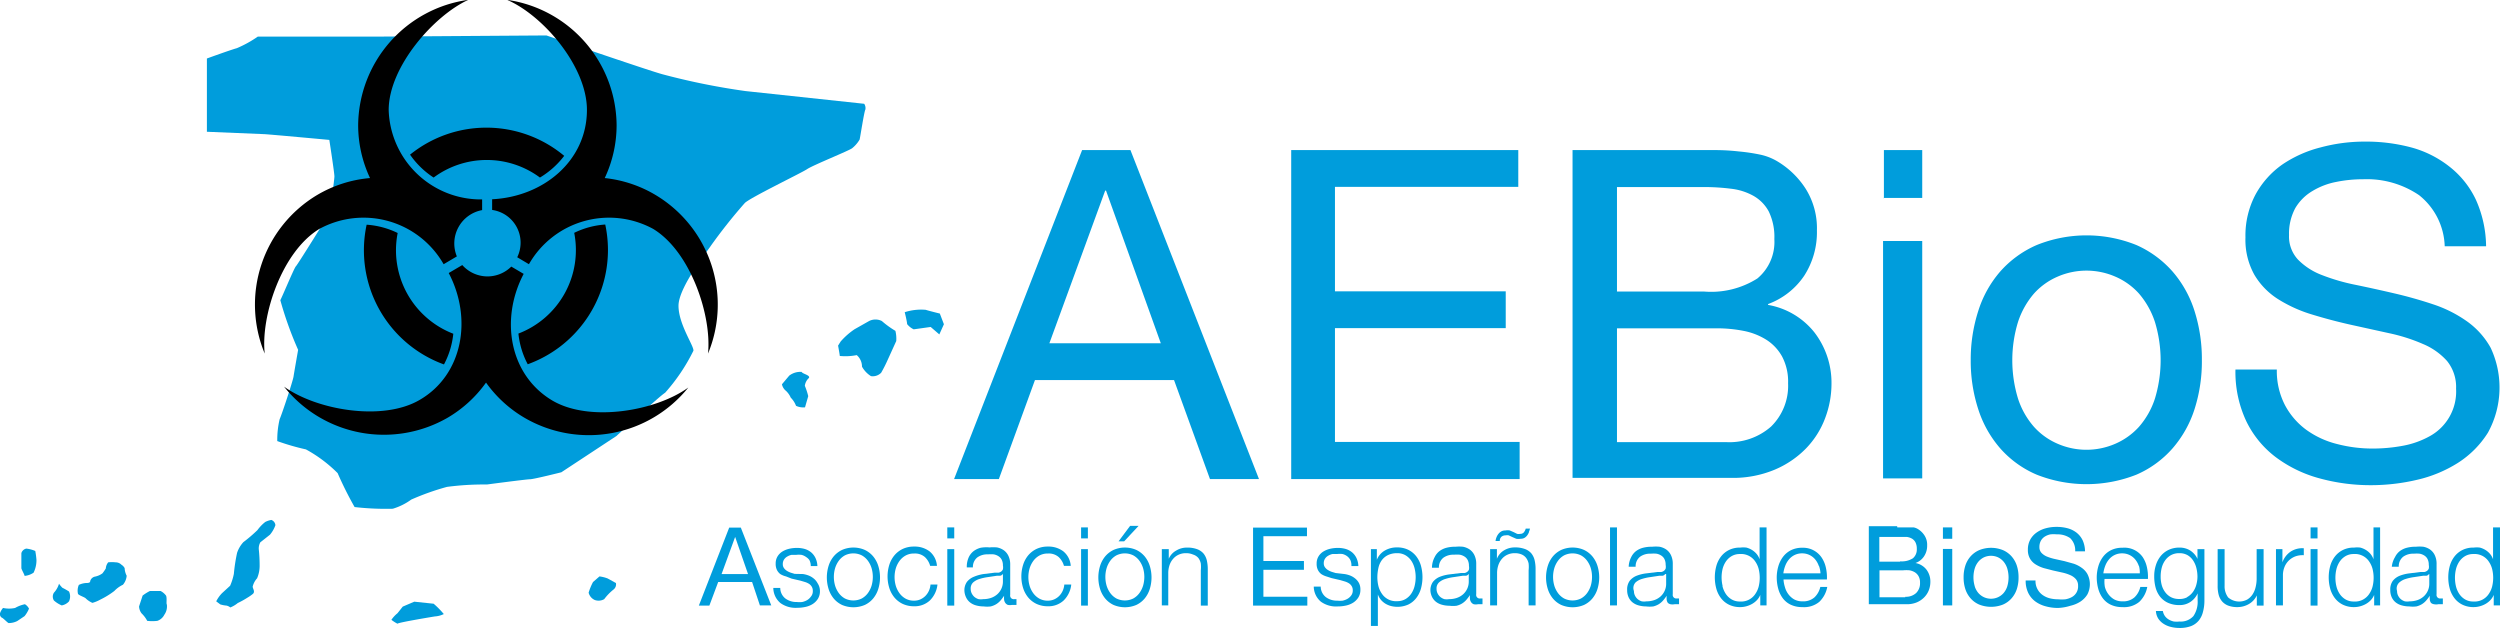 <?xml version="1.0" encoding="UTF-8"?> <svg xmlns="http://www.w3.org/2000/svg" id="Capa_1" data-name="Capa 1" viewBox="0 0 147.42 37.03"><defs><style>.cls-1{fill:#009ddc;}</style></defs><title>logoAEBioS</title><path class="cls-1" d="M40.07,60.4s-3.68-.34-3.85-0.34l-3.37-.14,0-4.32s1.4-.51,1.77-0.61a6.81,6.81,0,0,0,1.23-.68l6.91,0,10.11-.07s5.82,2,6.81,2.28a40.81,40.81,0,0,0,4.93,1l7,0.75a0.46,0.46,0,0,1,.07.34c-0.07.1-.31,1.67-0.34,1.77a1.87,1.87,0,0,1-.44.51c-0.17.14-2.31,1-2.65,1.23s-3.34,1.67-3.68,2a30.91,30.91,0,0,0-2,2.52c-0.17.27-1.91,2.45-1.91,3.54s0.92,2.38.88,2.65a11,11,0,0,1-1.67,2.48C59.5,75.54,57,77.86,57,77.86L53.75,80s-1.63.41-1.84,0.41-2.55.31-2.55,0.31a16.64,16.64,0,0,0-2.35.14,14.9,14.9,0,0,0-2.11.75,3.62,3.62,0,0,1-1.09.54,16.29,16.29,0,0,1-2.25-.1,21.34,21.34,0,0,1-1-2,8.13,8.13,0,0,0-1.87-1.4A13.76,13.76,0,0,1,37,78.16a5.29,5.29,0,0,1,.14-1.29c0.14-.31.78-2.25,0.82-2.52s0.27-1.57.27-1.57a21,21,0,0,1-1.05-2.93c0.1-.17.82-1.91,0.92-2s2-3.16,2-3.16,0.27-1.94.27-2.14S40.07,60.4,40.07,60.4Z" transform="translate(-20.65 -52.15)"></path><path d="M49.08,64.54V63.91a5.44,5.44,0,0,1-5.51-5.27c0-2.56,2.68-5.58,4.7-6.5a7.53,7.53,0,0,0-6.5,7.4,7.33,7.33,0,0,0,.7,3.11,7.33,7.33,0,0,0-3.12,1A7.53,7.53,0,0,0,36.26,73c-0.24-2.21,1-6,3.22-7.35a5.44,5.44,0,0,1,7.33,2.08l0.78-.46A2,2,0,0,1,49.08,64.54Z" transform="translate(-20.65 -52.15)"></path><path d="M49.38,68.45a2,2,0,0,1-1.47-.67l-0.8.47c1.41,2.68.84,6-1.71,7.48-2.2,1.29-6.1.59-8-.78a7.53,7.53,0,0,0,9.65,1.83,7.33,7.33,0,0,0,2.26-2.07,7.33,7.33,0,0,0,2.26,2.07A7.53,7.53,0,0,0,61.24,75c-1.88,1.37-5.78,2.07-8,.78-2.55-1.5-3.12-4.8-1.71-7.48l-0.73-.43A2,2,0,0,1,49.38,68.45Z" transform="translate(-20.65 -52.15)"></path><path d="M59.31,63.65a7.33,7.33,0,0,0-3-1,7.33,7.33,0,0,0,.7-3.12,7.53,7.53,0,0,0-6.46-7.39c2.13,0.92,4.71,3.93,4.71,6.49,0,3-2.56,5.12-5.59,5.27v0.63a1.95,1.95,0,0,1,1.48,2.79l0.69,0.41a5.44,5.44,0,0,1,7.33-2.08C61.39,67,62.63,70.79,62.4,73A7.53,7.53,0,0,0,59.31,63.65Z" transform="translate(-20.65 -52.15)"></path><path d="M56.5,66.89a7.19,7.19,0,0,0-.16-1.5,4.91,4.91,0,0,0-1.83.49,5.27,5.27,0,0,1-3.29,5.94,4.91,4.91,0,0,0,.55,1.81A7.17,7.17,0,0,0,56.5,66.89Z" transform="translate(-20.65 -52.15)"></path><path d="M44,66.89a5.3,5.3,0,0,1,.1-1,4.91,4.91,0,0,0-1.83-.49,7.16,7.16,0,0,0,4.56,8.24,4.91,4.91,0,0,0,.55-1.81A5.28,5.28,0,0,1,44,66.89Z" transform="translate(-20.65 -52.15)"></path><path d="M46.22,62.62a5.26,5.26,0,0,1,6.27,0,5.09,5.09,0,0,0,1.43-1.28,7.16,7.16,0,0,0-9.09-.07A5,5,0,0,0,46.22,62.62Z" transform="translate(-20.65 -52.15)"></path><path class="cls-1" d="M22.1,86.11c0-.07-0.19-0.39-0.19-0.46s0-.88,0-0.88a0.38,0.38,0,0,1,.29-0.27,1.81,1.81,0,0,1,.53.14,4.59,4.59,0,0,1,.07.53,1.66,1.66,0,0,1-.17.75A1.14,1.14,0,0,1,22.1,86.11Z" transform="translate(-20.65 -52.15)"></path><path class="cls-1" d="M20.83,88a1.69,1.69,0,0,0,.71,0,1.94,1.94,0,0,1,.58-0.22,0.66,0.66,0,0,1,.24.26,1.78,1.78,0,0,1-.26.44l-0.43.29a1.09,1.09,0,0,1-.51.12c-0.05,0-.34-0.31-0.39-0.31a0.25,0.25,0,0,1-.12-0.27A0.93,0.93,0,0,1,20.83,88Z" transform="translate(-20.65 -52.15)"></path><path class="cls-1" d="M24.13,86.57a1.51,1.51,0,0,0,.2.24,4,4,0,0,1,.39.22,0.69,0.69,0,0,1,0,.58,0.76,0.76,0,0,1-.43.24,1.65,1.65,0,0,1-.46-0.29,0.43,0.43,0,0,1,0-.46A1.31,1.31,0,0,0,24.13,86.57Z" transform="translate(-20.65 -52.15)"></path><path class="cls-1" d="M25.3,86.64a0.83,0.83,0,0,0-.05.53c0.05,0.09.41,0.2,0.46,0.27a1.3,1.3,0,0,0,.39.26,2.23,2.23,0,0,0,.48-0.2A4.82,4.82,0,0,0,27.39,87a1.73,1.73,0,0,1,.51-0.37,0.93,0.93,0,0,0,.22-0.53A1.07,1.07,0,0,1,28,85.65a0.54,0.54,0,0,0-.19-0.2,0.48,0.48,0,0,0-.34-0.14,1.93,1.93,0,0,0-.44,0,0.63,0.63,0,0,0-.14.36,2.66,2.66,0,0,1-.2.29,1.11,1.11,0,0,1-.43.19,0.37,0.37,0,0,0-.29.26c0,0.1-.09.12-0.26,0.12A1.16,1.16,0,0,0,25.3,86.64Z" transform="translate(-20.65 -52.15)"></path><path class="cls-1" d="M29.06,87.27A2.69,2.69,0,0,1,29.49,87l0.63,0a0.94,0.94,0,0,1,.32.27c0.07,0.14,0,.48.05,0.53a0.85,0.85,0,0,1-.15.6,0.72,0.72,0,0,1-.41.36,2.43,2.43,0,0,1-.6,0A1.72,1.72,0,0,0,29,88.32a0.72,0.72,0,0,1-.15-0.41Z" transform="translate(-20.65 -52.15)"></path><path class="cls-1" d="M33.4,87.61a1.92,1.92,0,0,1,.34-0.48l0.48-.44a3.39,3.39,0,0,0,.22-0.7,10.43,10.43,0,0,1,.19-1.24A1.77,1.77,0,0,1,35,84.12a8.58,8.58,0,0,0,.83-0.71,2.45,2.45,0,0,1,.46-0.48,1.26,1.26,0,0,1,.36-0.12,0.36,0.36,0,0,1,.24.31,1.8,1.8,0,0,1-.32.56L36,84.13a0.75,0.75,0,0,0-.09.41,8.94,8.94,0,0,1,.05,1,1.86,1.86,0,0,1-.15.71,1.14,1.14,0,0,0-.26.49c0,0.12.17,0.31,0,.44a2.61,2.61,0,0,1-.32.22,5.07,5.07,0,0,1-.56.31,1.62,1.62,0,0,1-.44.26A0.51,0.51,0,0,0,34,87.86a1.67,1.67,0,0,1-.36-0.07Z" transform="translate(-20.65 -52.15)"></path><path class="cls-1" d="M44.09,88.93c0-.07,2.2-0.43,2.2-0.43a1.4,1.4,0,0,0,.53-0.14,5.07,5.07,0,0,0-.6-0.61l-1.14-.12-0.68.29-0.31.39a1.81,1.81,0,0,0-.36.39A2.29,2.29,0,0,0,44.09,88.93Z" transform="translate(-20.65 -52.15)"></path><path class="cls-1" d="M56,86.14a2.06,2.06,0,0,1,.48.12l0.49,0.27a0.39,0.39,0,0,1-.15.39,3.06,3.06,0,0,0-.54.56,0.66,0.66,0,0,1-.56.05,0.65,0.65,0,0,1-.36-0.43,3.4,3.4,0,0,1,.26-0.63Z" transform="translate(-20.65 -52.15)"></path><path class="cls-1" d="M67.19,74.3a1.08,1.08,0,0,1,.73-0.22c0.05,0.12.53,0.19,0.43,0.36a0.74,0.74,0,0,0-.24.46,4.23,4.23,0,0,1,.2.61l-0.19.66a1,1,0,0,1-.53-0.09,1.35,1.35,0,0,0-.31-0.48A1.23,1.23,0,0,0,67,75.2a0.66,0.66,0,0,1-.24-0.39Z" transform="translate(-20.65 -52.15)"></path><path class="cls-1" d="M70.22,72.29a4.16,4.16,0,0,1,.83-0.73l0.85-.48a0.83,0.83,0,0,1,.75,0,5.46,5.46,0,0,0,.8.58,1.92,1.92,0,0,1,.05.6L73,73.36a8.21,8.21,0,0,1-.39.77,0.69,0.69,0,0,1-.6.2,1.53,1.53,0,0,1-.53-0.56,0.89,0.89,0,0,0-.31-0.68,3.41,3.41,0,0,1-1,.05c0-.07-0.1-0.61-0.1-0.61Z" transform="translate(-20.65 -52.15)"></path><path class="cls-1" d="M74,70.56a3.13,3.13,0,0,1,1.24-.14c0.14,0.05.83,0.22,0.83,0.22l0.24,0.63-0.27.6-0.51-.44-1,.14a1.06,1.06,0,0,1-.39-0.31C74.14,71.12,74,70.56,74,70.56Z" transform="translate(-20.65 -52.15)"></path><path class="cls-1" d="M64.33,83.25l1.8,4.6H65.46L65,86.47H63l-0.52,1.39H61.86l1.79-4.6h0.68ZM64.76,86L64,83.81h0L63.2,86h1.56Z" transform="translate(-20.65 -52.15)"></path><path class="cls-1" d="M68.38,85.18A0.66,0.66,0,0,0,68.19,85a0.79,0.79,0,0,0-.27-0.13,1.26,1.26,0,0,0-.33,0l-0.27,0a0.84,0.84,0,0,0-.25.1,0.55,0.55,0,0,0-.19.18,0.49,0.49,0,0,0-.07.27,0.38,0.38,0,0,0,.07.23,0.61,0.61,0,0,0,.17.16,1.07,1.07,0,0,0,.23.11l0.23,0.07L68,86a1.54,1.54,0,0,1,.34.09,1.11,1.11,0,0,1,.3.18,0.87,0.87,0,0,1,.22.27A0.82,0.82,0,0,1,69,87a0.84,0.84,0,0,1-.12.46,1,1,0,0,1-.31.31,1.32,1.32,0,0,1-.43.17,2.21,2.21,0,0,1-.47.05,1.53,1.53,0,0,1-1-.28,1.18,1.18,0,0,1-.42-0.89h0.41a0.8,0.8,0,0,0,.3.62,1.09,1.09,0,0,0,.68.21,1.52,1.52,0,0,0,.31,0,1,1,0,0,0,.29-0.11,0.7,0.7,0,0,0,.22-0.2A0.48,0.48,0,0,0,68.58,87a0.47,0.47,0,0,0-.06-0.25,0.53,0.53,0,0,0-.16-0.17,1,1,0,0,0-.24-0.11l-0.27-.08-0.52-.12L67,86.14A1.17,1.17,0,0,1,66.66,86a0.7,0.7,0,0,1-.2-0.25,0.81,0.81,0,0,1-.07-0.36,0.8,0.8,0,0,1,.11-0.43,0.88,0.88,0,0,1,.29-0.29,1.35,1.35,0,0,1,.4-0.16,1.94,1.94,0,0,1,.44-0.05,1.63,1.63,0,0,1,.47.06,1.09,1.09,0,0,1,.38.2,1,1,0,0,1,.26.34,1.2,1.2,0,0,1,.11.47H68.46A0.76,0.76,0,0,0,68.38,85.18Z" transform="translate(-20.65 -52.15)"></path><path class="cls-1" d="M71.65,84.58a1.47,1.47,0,0,1,.49.38,1.65,1.65,0,0,1,.3.56,2.3,2.3,0,0,1,0,1.36,1.65,1.65,0,0,1-.3.56,1.44,1.44,0,0,1-.49.38,1.71,1.71,0,0,1-1.35,0,1.44,1.44,0,0,1-.49-0.38,1.65,1.65,0,0,1-.3-0.56,2.3,2.3,0,0,1,0-1.36,1.65,1.65,0,0,1,.3-0.56,1.47,1.47,0,0,1,.49-0.38A1.67,1.67,0,0,1,71.65,84.58Zm-1.18.32a1.12,1.12,0,0,0-.36.32,1.46,1.46,0,0,0-.22.45,1.85,1.85,0,0,0,0,1,1.46,1.46,0,0,0,.22.45,1.12,1.12,0,0,0,.36.32,1.12,1.12,0,0,0,1,0,1.12,1.12,0,0,0,.36-0.32,1.46,1.46,0,0,0,.22-0.45,1.85,1.85,0,0,0,0-1,1.46,1.46,0,0,0-.22-0.45,1.12,1.12,0,0,0-.36-0.32A1.12,1.12,0,0,0,70.47,84.9Z" transform="translate(-20.65 -52.15)"></path><path class="cls-1" d="M75.19,85a0.88,0.88,0,0,0-.63-0.21,1,1,0,0,0-.51.12,1.12,1.12,0,0,0-.36.32,1.46,1.46,0,0,0-.22.45,1.85,1.85,0,0,0,0,1,1.46,1.46,0,0,0,.22.45,1.12,1.12,0,0,0,.36.32,1,1,0,0,0,.51.12,0.9,0.9,0,0,0,.35-0.07,1,1,0,0,0,.3-0.2,1.05,1.05,0,0,0,.21-0.3,1.11,1.11,0,0,0,.1-0.38h0.41a1.54,1.54,0,0,1-.45.94,1.31,1.31,0,0,1-.93.34,1.56,1.56,0,0,1-.67-0.14,1.44,1.44,0,0,1-.49-0.38,1.65,1.65,0,0,1-.3-0.56,2.3,2.3,0,0,1,0-1.36,1.65,1.65,0,0,1,.3-0.56,1.47,1.47,0,0,1,.49-0.38,1.53,1.53,0,0,1,.67-0.14,1.45,1.45,0,0,1,.91.28,1.21,1.21,0,0,1,.44.86H75.5A1.12,1.12,0,0,0,75.19,85Z" transform="translate(-20.65 -52.15)"></path><path class="cls-1" d="M76.92,83.25v0.65H76.51V83.25h0.41Zm0,1.28v3.33H76.51V84.53h0.41Z" transform="translate(-20.65 -52.15)"></path><path class="cls-1" d="M77.78,85a1,1,0,0,1,.28-0.35,1.2,1.2,0,0,1,.42-0.2A2,2,0,0,1,79,84.43a2.32,2.32,0,0,1,.44,0,1.06,1.06,0,0,1,.39.16,0.86,0.86,0,0,1,.28.33,1.17,1.17,0,0,1,.11.54v1.77a0.21,0.21,0,0,0,.24.25l0.13,0v0.34l-0.13,0H80.33a0.62,0.62,0,0,1-.25,0,0.34,0.34,0,0,1-.15-0.12,0.45,0.45,0,0,1-.07-0.18,1.57,1.57,0,0,1,0-.24h0a2.7,2.7,0,0,1-.22.29,1.11,1.11,0,0,1-.25.21,1.14,1.14,0,0,1-.32.13,1.72,1.72,0,0,1-.42,0,1.66,1.66,0,0,1-.44-0.06,1,1,0,0,1-.35-0.17,0.83,0.83,0,0,1-.24-0.3A1,1,0,0,1,77.52,87a0.86,0.86,0,0,1,.15-0.54,1,1,0,0,1,.41-0.3A2.34,2.34,0,0,1,78.65,86l0.65-.08,0.23,0a0.39,0.39,0,0,0,.16-0.07,0.32,0.32,0,0,0,.1-0.13,0.57,0.57,0,0,0,0-.22,0.74,0.74,0,0,0-.07-0.34,0.53,0.53,0,0,0-.19-0.21,0.75,0.75,0,0,0-.28-0.11,1.86,1.86,0,0,0-.34,0,1,1,0,0,0-.63.18,0.72,0.72,0,0,0-.26.59H77.66A1.35,1.35,0,0,1,77.78,85Zm2,1a0.23,0.23,0,0,1-.15.1l-0.19,0-0.53.08a2.91,2.91,0,0,0-.5.11,1,1,0,0,0-.37.2,0.48,0.48,0,0,0-.15.38,0.59,0.59,0,0,0,.06.27,0.67,0.67,0,0,0,.16.21,0.72,0.72,0,0,0,.24.13,0.88,0.88,0,0,0,.28,0,1.4,1.4,0,0,0,.45-0.07,1.09,1.09,0,0,0,.37-0.21,1,1,0,0,0,.34-0.77V86h0Z" transform="translate(-20.65 -52.15)"></path><path class="cls-1" d="M83.08,85a0.88,0.88,0,0,0-.63-0.21,1,1,0,0,0-.51.12,1.12,1.12,0,0,0-.36.32,1.46,1.46,0,0,0-.22.45,1.85,1.85,0,0,0,0,1,1.46,1.46,0,0,0,.22.45,1.12,1.12,0,0,0,.36.32,1,1,0,0,0,.51.12,0.9,0.9,0,0,0,.35-0.07,1,1,0,0,0,.3-0.2,1.05,1.05,0,0,0,.21-0.3,1.11,1.11,0,0,0,.1-0.38h0.41a1.54,1.54,0,0,1-.45.94,1.31,1.31,0,0,1-.93.34,1.56,1.56,0,0,1-.67-0.14,1.44,1.44,0,0,1-.49-0.38,1.65,1.65,0,0,1-.3-0.56,2.3,2.3,0,0,1,0-1.36,1.65,1.65,0,0,1,.3-0.56,1.47,1.47,0,0,1,.49-0.38,1.53,1.53,0,0,1,.67-0.14,1.45,1.45,0,0,1,.91.28,1.21,1.21,0,0,1,.44.86H83.39A1.12,1.12,0,0,0,83.08,85Z" transform="translate(-20.65 -52.15)"></path><path class="cls-1" d="M84.8,83.25v0.65H84.4V83.25H84.8Zm0,1.28v3.33H84.4V84.53H84.8Z" transform="translate(-20.65 -52.15)"></path><path class="cls-1" d="M87.66,84.58a1.47,1.47,0,0,1,.49.38,1.65,1.65,0,0,1,.3.56,2.3,2.3,0,0,1,0,1.36,1.65,1.65,0,0,1-.3.56,1.44,1.44,0,0,1-.49.38,1.71,1.71,0,0,1-1.35,0,1.44,1.44,0,0,1-.49-0.38,1.65,1.65,0,0,1-.3-0.56,2.3,2.3,0,0,1,0-1.36,1.65,1.65,0,0,1,.3-0.56,1.47,1.47,0,0,1,.49-0.38A1.67,1.67,0,0,1,87.66,84.58Zm-1.18.32a1.12,1.12,0,0,0-.36.32,1.46,1.46,0,0,0-.22.45,1.85,1.85,0,0,0,0,1,1.46,1.46,0,0,0,.22.45,1.12,1.12,0,0,0,.36.32,1.12,1.12,0,0,0,1,0,1.12,1.12,0,0,0,.36-0.32,1.46,1.46,0,0,0,.22-0.45,1.85,1.85,0,0,0,0-1,1.46,1.46,0,0,0-.22-0.45,1.12,1.12,0,0,0-.36-0.32A1.12,1.12,0,0,0,86.48,84.9Zm0.13-.83,0.68-.91h0.5l-0.85.91H86.61Z" transform="translate(-20.65 -52.15)"></path><path class="cls-1" d="M89.57,84.53v0.57h0A1,1,0,0,1,90,84.62a1.21,1.21,0,0,1,.65-0.18,1.64,1.64,0,0,1,.58.09,0.92,0.92,0,0,1,.38.25,1,1,0,0,1,.2.4,2.27,2.27,0,0,1,.06.54v2.14H91.46V85.78a1.91,1.91,0,0,0,0-.4,0.84,0.84,0,0,0-.14-0.32A0.66,0.66,0,0,0,91,84.85a1,1,0,0,0-.41-0.08,1,1,0,0,0-.44.09,0.94,0.94,0,0,0-.32.24,1.1,1.1,0,0,0-.21.36,1.48,1.48,0,0,0-.08.45v1.94H89.16V84.53h0.41Z" transform="translate(-20.65 -52.15)"></path><path class="cls-1" d="M97.72,83.25v0.52H95.15v1.46h2.39v0.52H95.15v1.59h2.59v0.52h-3.2v-4.6h3.18Z" transform="translate(-20.65 -52.15)"></path><path class="cls-1" d="M100.28,85.18a0.66,0.66,0,0,0-.19-0.23,0.79,0.79,0,0,0-.27-0.13,1.26,1.26,0,0,0-.33,0l-0.27,0a0.84,0.84,0,0,0-.25.1,0.55,0.55,0,0,0-.19.18,0.49,0.49,0,0,0-.07.27,0.38,0.38,0,0,0,.07.23,0.61,0.61,0,0,0,.17.16,1.07,1.07,0,0,0,.23.11l0.23,0.07L99.93,86a1.54,1.54,0,0,1,.34.09,1.11,1.11,0,0,1,.3.18,0.87,0.87,0,0,1,.22.27,0.82,0.82,0,0,1,.08.38,0.84,0.84,0,0,1-.12.46,1,1,0,0,1-.31.31,1.32,1.32,0,0,1-.43.17,2.21,2.21,0,0,1-.47.05,1.53,1.53,0,0,1-1-.28,1.18,1.18,0,0,1-.42-0.89h0.41a0.8,0.8,0,0,0,.3.62,1.09,1.09,0,0,0,.68.21,1.52,1.52,0,0,0,.31,0,1,1,0,0,0,.29-0.11,0.7,0.7,0,0,0,.22-0.2,0.48,0.48,0,0,0,.09-0.29,0.47,0.47,0,0,0-.06-0.25,0.53,0.53,0,0,0-.16-0.17,1,1,0,0,0-.24-0.11l-0.27-.08-0.52-.12-0.37-.12A1.17,1.17,0,0,1,98.56,86a0.7,0.7,0,0,1-.2-0.25,0.81,0.81,0,0,1-.07-0.36,0.8,0.8,0,0,1,.11-0.43,0.88,0.88,0,0,1,.29-0.29,1.35,1.35,0,0,1,.4-0.16,1.94,1.94,0,0,1,.44-0.05,1.63,1.63,0,0,1,.47.06,1.09,1.09,0,0,1,.38.2,1,1,0,0,1,.26.34,1.2,1.2,0,0,1,.11.47h-0.41A0.76,0.76,0,0,0,100.28,85.18Z" transform="translate(-20.65 -52.15)"></path><path class="cls-1" d="M101.84,84.53v0.63h0a1.09,1.09,0,0,1,.46-0.54,1.39,1.39,0,0,1,.73-0.19,1.45,1.45,0,0,1,.66.14,1.36,1.36,0,0,1,.47.38,1.64,1.64,0,0,1,.28.56,2.56,2.56,0,0,1,0,1.35,1.64,1.64,0,0,1-.28.56,1.33,1.33,0,0,1-.47.38,1.57,1.57,0,0,1-1,.09,1.25,1.25,0,0,1-.34-0.14,1.11,1.11,0,0,1-.27-0.23,1,1,0,0,1-.18-0.32h0v1.86h-0.41V84.53h0.37Zm2.23,1.15a1.42,1.42,0,0,0-.19-0.45,1.07,1.07,0,0,0-.34-0.33,0.94,0.94,0,0,0-.5-0.13,1.22,1.22,0,0,0-.56.12,1,1,0,0,0-.36.31,1.22,1.22,0,0,0-.19.45,2.59,2.59,0,0,0-.06.54,2.19,2.19,0,0,0,.06.51,1.35,1.35,0,0,0,.2.45,1,1,0,0,0,.91.45,0.94,0.94,0,0,0,.5-0.13,1.07,1.07,0,0,0,.34-0.33,1.42,1.42,0,0,0,.19-0.45A2.16,2.16,0,0,0,104.07,85.68Z" transform="translate(-20.65 -52.15)"></path><path class="cls-1" d="M105.25,85a1,1,0,0,1,.28-0.35,1.2,1.2,0,0,1,.42-0.2,2,2,0,0,1,.53-0.06,2.32,2.32,0,0,1,.44,0,1.06,1.06,0,0,1,.39.16,0.86,0.86,0,0,1,.28.33,1.17,1.17,0,0,1,.11.54v1.77a0.21,0.21,0,0,0,.24.25l0.13,0v0.34l-0.13,0h-0.14a0.62,0.62,0,0,1-.25,0,0.34,0.34,0,0,1-.15-0.12,0.45,0.45,0,0,1-.07-0.18,1.57,1.57,0,0,1,0-.24h0a2.7,2.7,0,0,1-.22.29,1.11,1.11,0,0,1-.25.21,1.14,1.14,0,0,1-.32.13,1.72,1.72,0,0,1-.42,0,1.66,1.66,0,0,1-.44-0.06,1,1,0,0,1-.35-0.17,0.83,0.83,0,0,1-.24-0.3A1,1,0,0,1,105,87a0.86,0.86,0,0,1,.15-0.54,1,1,0,0,1,.41-0.3,2.34,2.34,0,0,1,.57-0.14l0.65-.08,0.23,0a0.39,0.39,0,0,0,.16-0.07,0.32,0.32,0,0,0,.1-0.13,0.57,0.57,0,0,0,0-.22,0.74,0.74,0,0,0-.07-0.34,0.53,0.53,0,0,0-.19-0.21,0.75,0.75,0,0,0-.28-0.11,1.86,1.86,0,0,0-.34,0,1,1,0,0,0-.63.18,0.72,0.72,0,0,0-.26.59h-0.41A1.35,1.35,0,0,1,105.25,85Zm2,1a0.23,0.23,0,0,1-.15.1l-0.19,0-0.53.08a2.91,2.91,0,0,0-.5.11,1,1,0,0,0-.37.2,0.48,0.48,0,0,0-.15.38,0.59,0.59,0,0,0,.06.27,0.67,0.67,0,0,0,.16.21,0.72,0.72,0,0,0,.24.13,0.88,0.88,0,0,0,.28,0,1.4,1.4,0,0,0,.45-0.07,1.09,1.09,0,0,0,.37-0.21,1,1,0,0,0,.34-0.77V86h0Z" transform="translate(-20.65 -52.15)"></path><path class="cls-1" d="M108.92,84.53v0.57h0a1,1,0,0,1,.41-0.49,1.21,1.21,0,0,1,.65-0.18,1.64,1.64,0,0,1,.58.09,0.92,0.92,0,0,1,.38.25,1,1,0,0,1,.2.4,2.27,2.27,0,0,1,.06.54v2.14h-0.41V85.78a1.91,1.91,0,0,0,0-.4,0.84,0.84,0,0,0-.14-0.32,0.66,0.66,0,0,0-.26-0.21,1,1,0,0,0-.41-0.08,1,1,0,0,0-.44.09,0.94,0.94,0,0,0-.32.24,1.1,1.1,0,0,0-.21.36,1.48,1.48,0,0,0-.08.45v1.94h-0.41V84.53h0.41Zm1.89-1a0.76,0.76,0,0,1-.11.2,0.55,0.55,0,0,1-.16.14,0.45,0.45,0,0,1-.23.05,0.73,0.73,0,0,1-.25,0l-0.23-.1-0.21-.1a0.43,0.43,0,0,0-.18,0,0.36,0.36,0,0,0-.25.08,0.31,0.31,0,0,0-.1.25h-0.25a0.82,0.82,0,0,1,.06-0.23,0.76,0.76,0,0,1,.12-0.2,0.56,0.56,0,0,1,.17-0.14,0.48,0.48,0,0,1,.23-0.05,0.74,0.74,0,0,1,.26,0l0.23,0.1,0.2,0.1a0.42,0.42,0,0,0,.18,0,0.27,0.27,0,0,0,.22-0.09,0.62,0.62,0,0,0,.11-0.22h0.25A1.16,1.16,0,0,1,110.81,83.51Z" transform="translate(-20.65 -52.15)"></path><path class="cls-1" d="M114.06,84.58a1.47,1.47,0,0,1,.49.38,1.65,1.65,0,0,1,.3.56,2.3,2.3,0,0,1,0,1.36,1.65,1.65,0,0,1-.3.56,1.44,1.44,0,0,1-.49.38,1.71,1.71,0,0,1-1.35,0,1.44,1.44,0,0,1-.49-0.38,1.65,1.65,0,0,1-.3-0.56,2.3,2.3,0,0,1,0-1.36,1.65,1.65,0,0,1,.3-0.56,1.47,1.47,0,0,1,.49-0.38A1.67,1.67,0,0,1,114.06,84.58Zm-1.18.32a1.12,1.12,0,0,0-.36.32,1.46,1.46,0,0,0-.22.45,1.85,1.85,0,0,0,0,1,1.46,1.46,0,0,0,.22.45,1.12,1.12,0,0,0,.36.32,1.12,1.12,0,0,0,1,0,1.12,1.12,0,0,0,.36-0.32,1.46,1.46,0,0,0,.22-0.45,1.85,1.85,0,0,0,0-1,1.46,1.46,0,0,0-.22-0.45,1.12,1.12,0,0,0-.36-0.32A1.12,1.12,0,0,0,112.88,84.9Z" transform="translate(-20.65 -52.15)"></path><path class="cls-1" d="M116,83.25v4.6h-0.41v-4.6H116Z" transform="translate(-20.65 -52.15)"></path><path class="cls-1" d="M116.84,85a1,1,0,0,1,.28-0.35,1.2,1.2,0,0,1,.42-0.2,2,2,0,0,1,.53-0.06,2.32,2.32,0,0,1,.44,0,1.06,1.06,0,0,1,.39.16,0.86,0.86,0,0,1,.28.33,1.17,1.17,0,0,1,.11.54v1.77a0.21,0.21,0,0,0,.24.25l0.13,0v0.34l-0.13,0H119.4a0.62,0.62,0,0,1-.25,0A0.34,0.34,0,0,1,119,87.7a0.45,0.45,0,0,1-.07-0.18,1.57,1.57,0,0,1,0-.24h0a2.7,2.7,0,0,1-.22.29,1.11,1.11,0,0,1-.25.21,1.14,1.14,0,0,1-.32.13,1.72,1.72,0,0,1-.42,0,1.66,1.66,0,0,1-.44-0.06,1,1,0,0,1-.35-0.17,0.83,0.83,0,0,1-.24-0.3,1,1,0,0,1-.09-0.44,0.86,0.86,0,0,1,.15-0.54,1,1,0,0,1,.41-0.3,2.34,2.34,0,0,1,.57-0.14l0.65-.08,0.23,0a0.39,0.39,0,0,0,.16-0.07,0.32,0.32,0,0,0,.1-0.13,0.57,0.57,0,0,0,0-.22,0.74,0.74,0,0,0-.07-0.34,0.53,0.53,0,0,0-.19-0.21,0.75,0.75,0,0,0-.28-0.11,1.86,1.86,0,0,0-.34,0,1,1,0,0,0-.63.18,0.72,0.72,0,0,0-.26.59h-0.41A1.35,1.35,0,0,1,116.84,85Zm2,1a0.23,0.23,0,0,1-.15.1l-0.19,0-0.53.08a2.91,2.91,0,0,0-.5.11,1,1,0,0,0-.37.2A0.48,0.48,0,0,0,117,87a0.59,0.59,0,0,0,.06.27,0.67,0.67,0,0,0,.16.21,0.72,0.72,0,0,0,.24.13,0.88,0.88,0,0,0,.28,0,1.4,1.4,0,0,0,.45-0.07,1.09,1.09,0,0,0,.37-0.21,1,1,0,0,0,.34-0.77V86h0Z" transform="translate(-20.65 -52.15)"></path><path class="cls-1" d="M124.45,87.86V87.23h0a1,1,0,0,1-.19.3,1.23,1.23,0,0,1-.29.23,1.47,1.47,0,0,1-.34.14,1.34,1.34,0,0,1-.36.05,1.48,1.48,0,0,1-.66-0.14,1.33,1.33,0,0,1-.47-0.38,1.64,1.64,0,0,1-.28-0.56,2.56,2.56,0,0,1,0-1.35,1.64,1.64,0,0,1,.28-0.56,1.36,1.36,0,0,1,.47-0.38,1.45,1.45,0,0,1,.66-0.14,1.47,1.47,0,0,1,.36,0,1.21,1.21,0,0,1,.33.14,1.16,1.16,0,0,1,.27.23,1,1,0,0,1,.18.32h0V83.25h0.41v4.6h-0.37Zm-2.23-1.15a1.41,1.41,0,0,0,.19.45,1.06,1.06,0,0,0,.34.33,0.94,0.94,0,0,0,.5.13,1,1,0,0,0,.91-0.45,1.35,1.35,0,0,0,.2-0.45,2.18,2.18,0,0,0,0-1,1.35,1.35,0,0,0-.2-0.45,1,1,0,0,0-.91-0.45,0.94,0.94,0,0,0-.5.13,1.06,1.06,0,0,0-.34.33,1.41,1.41,0,0,0-.19.45A2.18,2.18,0,0,0,122.23,86.71Z" transform="translate(-20.65 -52.15)"></path><path class="cls-1" d="M125.9,86.76a1.24,1.24,0,0,0,.2.42,1.13,1.13,0,0,0,.34.31,1,1,0,0,0,.5.12,1,1,0,0,0,.7-0.23,1.22,1.22,0,0,0,.35-0.62h0.41a1.62,1.62,0,0,1-.47.88,1.41,1.41,0,0,1-1,.31,1.55,1.55,0,0,1-.68-0.14,1.25,1.25,0,0,1-.47-0.38,1.66,1.66,0,0,1-.27-0.56,2.55,2.55,0,0,1-.09-0.67,2.42,2.42,0,0,1,.09-0.64,1.73,1.73,0,0,1,.27-0.56,1.34,1.34,0,0,1,.47-0.4,1.44,1.44,0,0,1,.68-0.15,1.32,1.32,0,0,1,1.14.58,1.75,1.75,0,0,1,.25.6,2.62,2.62,0,0,1,.06.69h-2.56A1.81,1.81,0,0,0,125.9,86.76Zm2-1.24a1.21,1.21,0,0,0-.21-0.38,1,1,0,0,0-.33-0.26,1,1,0,0,0-.44-0.1,1,1,0,0,0-.45.1,1,1,0,0,0-.33.26,1.32,1.32,0,0,0-.22.38,1.88,1.88,0,0,0-.11.44H128A1.47,1.47,0,0,0,127.91,85.52Z" transform="translate(-20.65 -52.15)"></path><path class="cls-1" d="M132.53,83.25h0.32l0.34,0,0.31,0a0.79,0.79,0,0,1,.25.1,1.2,1.2,0,0,1,.38.37,1,1,0,0,1,.16.59,1.12,1.12,0,0,1-.18.64,1,1,0,0,1-.51.4h0a1.06,1.06,0,0,1,.65.39,1.16,1.16,0,0,1,.23.72,1.37,1.37,0,0,1-.09.49,1.23,1.23,0,0,1-.27.42,1.34,1.34,0,0,1-.44.3,1.51,1.51,0,0,1-.6.11h-2.23v-4.6h1.67Zm0.17,2a1.21,1.21,0,0,0,.75-0.18,0.67,0.67,0,0,0,.23-0.55,0.81,0.81,0,0,0-.08-0.39,0.55,0.55,0,0,0-.21-0.22,0.84,0.84,0,0,0-.31-0.1l-0.38,0h-1.23v1.46h1.23ZM133,87.34a0.88,0.88,0,0,0,.64-0.22,0.8,0.8,0,0,0,.23-0.61,0.75,0.75,0,0,0-.08-0.37,0.65,0.65,0,0,0-.22-0.24,0.94,0.94,0,0,0-.32-0.12,2,2,0,0,0-.37,0h-1.4v1.59H133Z" transform="translate(-20.65 -52.15)"></path><path class="cls-1" d="M135.22,83.92V83.25h0.55v0.67h-0.55Zm0.55,0.6v3.33h-0.55V84.52h0.55Z" transform="translate(-20.65 -52.15)"></path><path class="cls-1" d="M136.54,85.51a1.55,1.55,0,0,1,.31-0.55,1.46,1.46,0,0,1,.51-0.37,1.87,1.87,0,0,1,1.4,0,1.47,1.47,0,0,1,.51.37,1.56,1.56,0,0,1,.31.55,2.22,2.22,0,0,1,.1.69,2.19,2.19,0,0,1-.1.68,1.56,1.56,0,0,1-.31.55,1.43,1.43,0,0,1-.51.37,1.91,1.91,0,0,1-1.4,0,1.42,1.42,0,0,1-.51-0.37,1.56,1.56,0,0,1-.31-0.55,2.19,2.19,0,0,1-.1-0.68A2.22,2.22,0,0,1,136.54,85.51Zm0.56,1.23a1.13,1.13,0,0,0,.22.39,1,1,0,0,0,.33.24,1,1,0,0,0,.81,0,1,1,0,0,0,.33-0.24,1.13,1.13,0,0,0,.22-0.39,1.84,1.84,0,0,0,0-1.08,1.17,1.17,0,0,0-.22-0.4,1,1,0,0,0-.33-0.25,1,1,0,0,0-.81,0,1,1,0,0,0-.33.25,1.17,1.17,0,0,0-.22.4A1.84,1.84,0,0,0,137.1,86.73Z" transform="translate(-20.65 -52.15)"></path><path class="cls-1" d="M142.72,83.88a1.3,1.3,0,0,0-.78-0.22,1.89,1.89,0,0,0-.38,0,1,1,0,0,0-.33.13,0.68,0.68,0,0,0-.23.24,0.75,0.75,0,0,0-.09.38,0.48,0.48,0,0,0,.13.35,0.94,0.94,0,0,0,.34.22,2.77,2.77,0,0,0,.47.14l0.54,0.12,0.54,0.15a1.78,1.78,0,0,1,.47.24,1.12,1.12,0,0,1,.34.37,1.31,1.31,0,0,1,0,1.2,1.35,1.35,0,0,1-.42.43,1.84,1.84,0,0,1-.58.24A2.81,2.81,0,0,1,142,88a2.7,2.7,0,0,1-.73-0.1,1.81,1.81,0,0,1-.61-0.29,1.39,1.39,0,0,1-.41-0.5,1.62,1.62,0,0,1-.15-0.73h0.58a1,1,0,0,0,.41.85,1.26,1.26,0,0,0,.43.2,2,2,0,0,0,.5.06,2.28,2.28,0,0,0,.42,0,1.23,1.23,0,0,0,.38-0.13,0.71,0.71,0,0,0,.37-0.67,0.58,0.58,0,0,0-.13-0.39,0.93,0.93,0,0,0-.34-0.24,2.46,2.46,0,0,0-.47-0.15l-0.54-.12-0.54-.14a2,2,0,0,1-.47-0.21,1,1,0,0,1-.34-0.34,1,1,0,0,1-.13-0.53,1.22,1.22,0,0,1,.14-0.6,1.24,1.24,0,0,1,.38-0.42,1.68,1.68,0,0,1,.54-0.25,2.37,2.37,0,0,1,.62-0.08,2.46,2.46,0,0,1,.66.08,1.49,1.49,0,0,1,.53.26,1.28,1.28,0,0,1,.36.45,1.63,1.63,0,0,1,.14.65h-0.58A1,1,0,0,0,142.72,83.88Z" transform="translate(-20.65 -52.15)"></path><path class="cls-1" d="M144.77,86.76a1.24,1.24,0,0,0,.2.42,1.13,1.13,0,0,0,.34.31,1,1,0,0,0,.5.12,1,1,0,0,0,.7-0.23,1.22,1.22,0,0,0,.35-0.62h0.41a1.62,1.62,0,0,1-.47.88,1.41,1.41,0,0,1-1,.31,1.55,1.55,0,0,1-.68-0.14,1.25,1.25,0,0,1-.47-0.38,1.66,1.66,0,0,1-.27-0.56,2.55,2.55,0,0,1-.09-0.67,2.42,2.42,0,0,1,.09-0.64,1.73,1.73,0,0,1,.27-0.56,1.34,1.34,0,0,1,.47-0.4,1.44,1.44,0,0,1,.68-0.15A1.32,1.32,0,0,1,147,85a1.75,1.75,0,0,1,.25.6,2.62,2.62,0,0,1,.06.69h-2.56A1.81,1.81,0,0,0,144.77,86.76Zm2-1.24a1.21,1.21,0,0,0-.21-0.38,1,1,0,0,0-.33-0.26,1,1,0,0,0-.44-0.1,1,1,0,0,0-.45.1,1,1,0,0,0-.33.26,1.32,1.32,0,0,0-.22.38,1.88,1.88,0,0,0-.11.44h2.15A1.47,1.47,0,0,0,146.78,85.52Z" transform="translate(-20.65 -52.15)"></path><path class="cls-1" d="M150.55,88.25a1.29,1.29,0,0,1-.25.5,1.11,1.11,0,0,1-.45.32,1.9,1.9,0,0,1-.69.11,2.08,2.08,0,0,1-.49-0.06,1.4,1.4,0,0,1-.43-0.18,1.07,1.07,0,0,1-.32-0.31,0.93,0.93,0,0,1-.14-0.45h0.41a0.72,0.72,0,0,0,.13.31,0.75,0.75,0,0,0,.23.2,1,1,0,0,0,.29.11,1.54,1.54,0,0,0,.33,0,1,1,0,0,0,.82-0.32,1.49,1.49,0,0,0,.25-0.93V87.14h0a1.19,1.19,0,0,1-.42.5,1.11,1.11,0,0,1-.64.19,1.61,1.61,0,0,1-.68-0.13,1.27,1.27,0,0,1-.47-0.36,1.49,1.49,0,0,1-.27-0.55,2.57,2.57,0,0,1-.08-0.67,2.08,2.08,0,0,1,.1-0.65,1.61,1.61,0,0,1,.29-0.54,1.35,1.35,0,0,1,.47-0.36,1.49,1.49,0,0,1,.64-0.13,1.16,1.16,0,0,1,.35.05,1.1,1.1,0,0,1,.3.14,1.27,1.27,0,0,1,.24.22,1,1,0,0,1,.16.26h0V84.53h0.41v3.06A2.54,2.54,0,0,1,150.55,88.25Zm-0.93-.89a1.06,1.06,0,0,0,.34-0.3,1.31,1.31,0,0,0,.2-0.42,1.79,1.79,0,0,0,.07-0.49,2.13,2.13,0,0,0-.06-0.49,1.43,1.43,0,0,0-.19-0.45,1,1,0,0,0-.33-0.32,0.94,0.94,0,0,0-.49-0.12,1,1,0,0,0-.5.12,1.06,1.06,0,0,0-.34.31,1.31,1.31,0,0,0-.2.44,2.11,2.11,0,0,0-.06.51,1.87,1.87,0,0,0,.06.49,1.25,1.25,0,0,0,.2.42,1,1,0,0,0,.34.3,1,1,0,0,0,.49.11A0.93,0.93,0,0,0,149.62,87.37Z" transform="translate(-20.65 -52.15)"></path><path class="cls-1" d="M153.73,87.86v-0.6h0a1.15,1.15,0,0,1-.47.51,1.34,1.34,0,0,1-.68.18,1.48,1.48,0,0,1-.54-0.09,0.9,0.9,0,0,1-.36-0.25,1,1,0,0,1-.2-0.39,2,2,0,0,1-.06-0.53V84.53h0.41V86.7a1.08,1.08,0,0,0,.21.68,1,1,0,0,0,1.13.12,1,1,0,0,0,.31-0.3,1.34,1.34,0,0,0,.18-0.43,2.09,2.09,0,0,0,.06-0.49V84.53h0.41v3.33h-0.37Z" transform="translate(-20.65 -52.15)"></path><path class="cls-1" d="M155.24,84.53v0.78h0a1.28,1.28,0,0,1,.48-0.63,1.26,1.26,0,0,1,.78-0.2v0.41a1.23,1.23,0,0,0-.5.07,1.13,1.13,0,0,0-.39.25,1.12,1.12,0,0,0-.25.38,1.28,1.28,0,0,0-.09.49v1.77h-0.41V84.53h0.37Z" transform="translate(-20.65 -52.15)"></path><path class="cls-1" d="M157.31,83.25v0.65h-0.41V83.25h0.41Zm0,1.28v3.33h-0.41V84.53h0.41Z" transform="translate(-20.65 -52.15)"></path><path class="cls-1" d="M160.65,87.86V87.23h0a1,1,0,0,1-.19.3,1.23,1.23,0,0,1-.29.23,1.47,1.47,0,0,1-.34.14,1.34,1.34,0,0,1-.36.05,1.48,1.48,0,0,1-.66-0.14,1.33,1.33,0,0,1-.47-0.38,1.64,1.64,0,0,1-.28-0.56,2.56,2.56,0,0,1,0-1.35,1.64,1.64,0,0,1,.28-0.56,1.36,1.36,0,0,1,.47-0.38,1.45,1.45,0,0,1,.66-0.14,1.47,1.47,0,0,1,.36,0,1.21,1.21,0,0,1,.33.14,1.16,1.16,0,0,1,.27.23,1,1,0,0,1,.18.32h0V83.25H161v4.6h-0.37Zm-2.23-1.15a1.41,1.41,0,0,0,.19.45,1.06,1.06,0,0,0,.34.33,0.94,0.94,0,0,0,.5.13,1,1,0,0,0,.91-0.45,1.35,1.35,0,0,0,.2-0.45,2.18,2.18,0,0,0,0-1,1.35,1.35,0,0,0-.2-0.45,1,1,0,0,0-.91-0.45,0.94,0.94,0,0,0-.5.13,1.06,1.06,0,0,0-.34.33,1.41,1.41,0,0,0-.19.45A2.18,2.18,0,0,0,158.42,86.71Z" transform="translate(-20.65 -52.15)"></path><path class="cls-1" d="M161.88,85a1,1,0,0,1,.28-0.35,1.2,1.2,0,0,1,.42-0.2,2,2,0,0,1,.53-0.06,2.32,2.32,0,0,1,.44,0,1.06,1.06,0,0,1,.39.16,0.86,0.86,0,0,1,.28.33,1.17,1.17,0,0,1,.11.54v1.77a0.21,0.21,0,0,0,.24.25l0.13,0v0.34l-0.13,0h-0.14a0.62,0.62,0,0,1-.25,0A0.34,0.34,0,0,1,164,87.7a0.45,0.45,0,0,1-.07-0.18,1.57,1.57,0,0,1,0-.24h0a2.7,2.7,0,0,1-.22.29,1.11,1.11,0,0,1-.25.21,1.14,1.14,0,0,1-.32.13,1.72,1.72,0,0,1-.42,0,1.66,1.66,0,0,1-.44-0.06,1,1,0,0,1-.35-0.17,0.83,0.83,0,0,1-.24-0.3,1,1,0,0,1-.09-0.44,0.86,0.86,0,0,1,.15-0.54,1,1,0,0,1,.41-0.3,2.34,2.34,0,0,1,.57-0.14l0.65-.08,0.23,0a0.39,0.39,0,0,0,.16-0.07,0.32,0.32,0,0,0,.1-0.13,0.57,0.57,0,0,0,0-.22,0.74,0.74,0,0,0-.07-0.34,0.53,0.53,0,0,0-.19-0.21,0.75,0.75,0,0,0-.28-0.11,1.86,1.86,0,0,0-.34,0,1,1,0,0,0-.63.18,0.72,0.72,0,0,0-.26.59h-0.41A1.35,1.35,0,0,1,161.88,85Zm2,1a0.23,0.23,0,0,1-.15.1l-0.19,0-0.53.08a2.91,2.91,0,0,0-.5.11,1,1,0,0,0-.37.2A0.48,0.48,0,0,0,162,87a0.59,0.59,0,0,0,.06.27,0.67,0.67,0,0,0,.16.21,0.72,0.72,0,0,0,.24.13,0.88,0.88,0,0,0,.28,0,1.4,1.4,0,0,0,.45-0.07,1.09,1.09,0,0,0,.37-0.21,1,1,0,0,0,.34-0.77V86h0Z" transform="translate(-20.65 -52.15)"></path><path class="cls-1" d="M167.7,87.86V87.23h0a1,1,0,0,1-.19.3,1.23,1.23,0,0,1-.29.23,1.47,1.47,0,0,1-.34.14,1.34,1.34,0,0,1-.36.05,1.48,1.48,0,0,1-.66-0.14,1.33,1.33,0,0,1-.47-0.38,1.64,1.64,0,0,1-.28-0.56,2.56,2.56,0,0,1,0-1.35,1.64,1.64,0,0,1,.28-0.56,1.36,1.36,0,0,1,.47-0.38,1.45,1.45,0,0,1,.66-0.14,1.47,1.47,0,0,1,.36,0,1.21,1.21,0,0,1,.33.14,1.16,1.16,0,0,1,.27.23,1,1,0,0,1,.18.32h0V83.25h0.41v4.6H167.7Zm-2.23-1.15a1.41,1.41,0,0,0,.19.45,1.06,1.06,0,0,0,.34.33,0.94,0.94,0,0,0,.5.13,1,1,0,0,0,.91-0.45,1.35,1.35,0,0,0,.2-0.45,2.18,2.18,0,0,0,0-1,1.35,1.35,0,0,0-.2-0.45,1,1,0,0,0-.91-0.45,0.94,0.94,0,0,0-.5.13,1.06,1.06,0,0,0-.34.33,1.41,1.41,0,0,0-.19.45A2.18,2.18,0,0,0,165.47,86.71Z" transform="translate(-20.65 -52.15)"></path><path class="cls-1" d="M87.31,61L94.89,80.4H92l-2.12-5.84h-8.2L79.55,80.4H76.91L84.46,61h2.85ZM89.1,72.39l-3.23-9H85.82l-3.29,9H89.1Z" transform="translate(-20.65 -52.15)"></path><path class="cls-1" d="M110.18,61v2.17H99.37v6.16h10.07v2.17H99.37v6.71h10.89V80.4H96.79V61h13.39Z" transform="translate(-20.65 -52.15)"></path><path class="cls-1" d="M120.41,61h1.34q0.72,0,1.43.08a11,11,0,0,1,1.32.2,3.34,3.34,0,0,1,1,.41,5.06,5.06,0,0,1,1.62,1.58,4.38,4.38,0,0,1,.67,2.47,4.73,4.73,0,0,1-.75,2.67,4.4,4.4,0,0,1-2.13,1.67v0.05a4.47,4.47,0,0,1,2.74,1.63,4.88,4.88,0,0,1,1,3,5.78,5.78,0,0,1-.38,2.06,5.16,5.16,0,0,1-1.13,1.78,5.63,5.63,0,0,1-1.85,1.25,6.36,6.36,0,0,1-2.54.48h-9.37V61h7Zm0.71,8.34a5.09,5.09,0,0,0,3.16-.77,2.8,2.8,0,0,0,1-2.32,3.43,3.43,0,0,0-.33-1.63,2.32,2.32,0,0,0-.9-0.92,3.52,3.52,0,0,0-1.32-.42,12.63,12.63,0,0,0-1.59-.1H116v6.16h5.16Zm1.3,8.88a3.71,3.71,0,0,0,2.67-.92,3.37,3.37,0,0,0,1-2.55,3.17,3.17,0,0,0-.35-1.57,2.74,2.74,0,0,0-.94-1,3.93,3.93,0,0,0-1.34-.52,8.18,8.18,0,0,0-1.57-.15H116v6.71h6.46Z" transform="translate(-20.65 -52.15)"></path><path class="cls-1" d="M131.74,63.84V61H134v2.82h-2.31ZM134,66.36v14h-2.31v-14H134Z" transform="translate(-20.65 -52.15)"></path><path class="cls-1" d="M137.3,70.5a6.54,6.54,0,0,1,1.3-2.34,6.13,6.13,0,0,1,2.15-1.56,7.86,7.86,0,0,1,5.88,0,6.16,6.16,0,0,1,2.13,1.56,6.56,6.56,0,0,1,1.3,2.34,9.35,9.35,0,0,1,.43,2.89,9.23,9.23,0,0,1-.43,2.88,6.57,6.57,0,0,1-1.3,2.32,6,6,0,0,1-2.13,1.55,8,8,0,0,1-5.88,0,6,6,0,0,1-2.15-1.55,6.56,6.56,0,0,1-1.3-2.32,9.2,9.2,0,0,1-.44-2.88A9.33,9.33,0,0,1,137.3,70.5Zm2.35,5.16a4.74,4.74,0,0,0,.94,1.66,4,4,0,0,0,1.4,1,4.26,4.26,0,0,0,3.39,0,4.06,4.06,0,0,0,1.4-1,4.76,4.76,0,0,0,.94-1.66,7.76,7.76,0,0,0,0-4.53,4.92,4.92,0,0,0-.94-1.67,4,4,0,0,0-1.4-1,4.26,4.26,0,0,0-3.39,0,4,4,0,0,0-1.4,1,4.9,4.9,0,0,0-.94,1.67A7.74,7.74,0,0,0,139.65,75.66Z" transform="translate(-20.65 -52.15)"></path><path class="cls-1" d="M163.3,63.66a5.48,5.48,0,0,0-3.3-.94,7.87,7.87,0,0,0-1.6.16,4.26,4.26,0,0,0-1.4.54,2.86,2.86,0,0,0-1,1,3.16,3.16,0,0,0-.37,1.59,2,2,0,0,0,.53,1.45,3.92,3.92,0,0,0,1.41.91,11.8,11.8,0,0,0,2,.58q1.11,0.23,2.27.5t2.27,0.64a7.51,7.51,0,0,1,2,1,4.72,4.72,0,0,1,1.41,1.57,5.52,5.52,0,0,1-.16,5,5.7,5.7,0,0,1-1.78,1.79,7.75,7.75,0,0,1-2.43,1,11.82,11.82,0,0,1-2.67.31,11.37,11.37,0,0,1-3.08-.41,7.6,7.6,0,0,1-2.55-1.24,5.85,5.85,0,0,1-1.74-2.12,6.81,6.81,0,0,1-.64-3.05h2.44a4.37,4.37,0,0,0,.48,2.1,4.31,4.31,0,0,0,1.25,1.45,5.26,5.26,0,0,0,1.81.84,8.28,8.28,0,0,0,2.12.27,9.65,9.65,0,0,0,1.75-.16,5.17,5.17,0,0,0,1.59-.56,3,3,0,0,0,1.57-2.81,2.44,2.44,0,0,0-.53-1.63,3.91,3.91,0,0,0-1.41-1,10.37,10.37,0,0,0-2-.64l-2.27-.5q-1.16-.26-2.27-0.6a8.17,8.17,0,0,1-2-.9,4.28,4.28,0,0,1-1.41-1.44,4.23,4.23,0,0,1-.53-2.21,5.14,5.14,0,0,1,.6-2.54,5.22,5.22,0,0,1,1.59-1.77,7.14,7.14,0,0,1,2.25-1,10,10,0,0,1,2.59-.34,10.37,10.37,0,0,1,2.77.35A6.28,6.28,0,0,1,165.12,62a5.39,5.39,0,0,1,1.52,1.91,6.86,6.86,0,0,1,.61,2.76h-2.44A4,4,0,0,0,163.3,63.66Z" transform="translate(-20.65 -52.15)"></path></svg> 